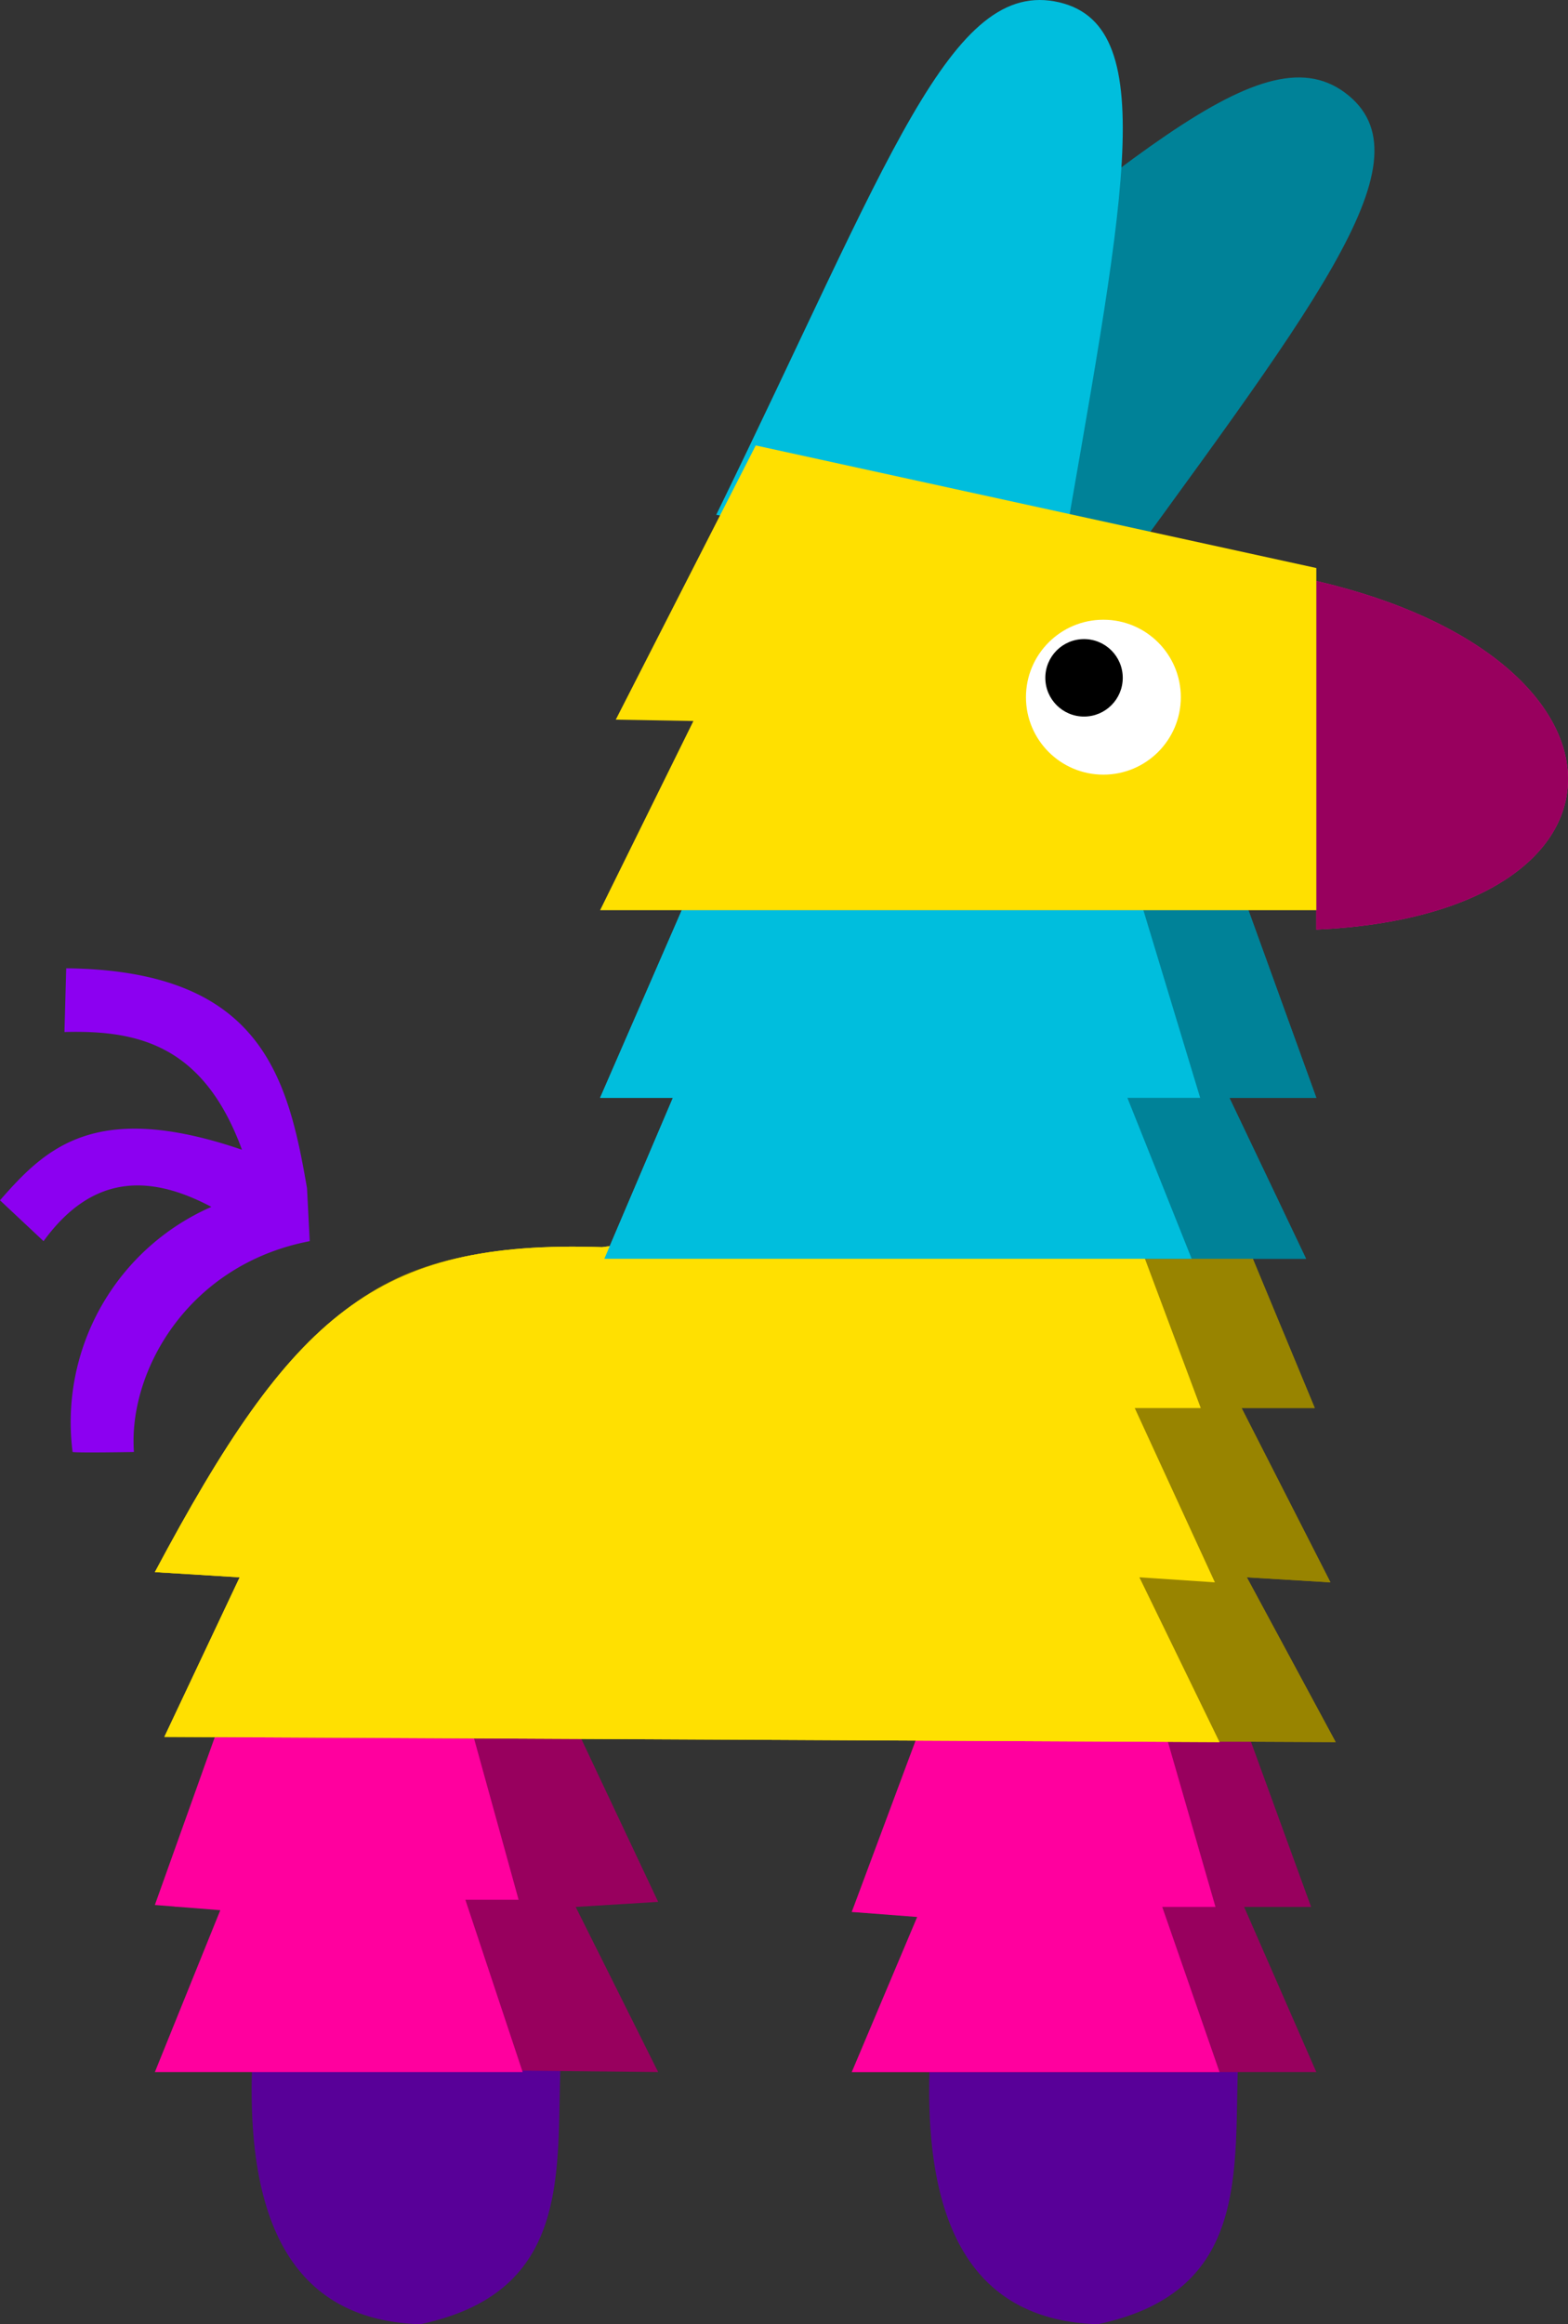 <svg xmlns="http://www.w3.org/2000/svg" width="81.001" height="120.023" viewBox="0 0 81.001 120.023">
  <rect x="0" y="0" width="81.001" height="120.023" fill="#333333" stroke="none"/>
  <g id="Group-4-2" transform="translate(-636.78 -153.427)">
    <path id="path11369" d="M704.78,183.43c17.26,4,17.41,17.21,0,18Z" fill="#ff009e" fill-rule="evenodd"/>
    <path id="path11371" d="M652.78,217.52c-6.34,1.22-9.39,6.78-9.08,10.89,0,0-2.86.05-3.17,0a12.14,12.14,0,0,1,7.17-12.66c-3.19-1.69-6.15-1.7-8.67,1.77l-2.25-2.11c2.36-2.7,4.92-5.2,12.5-2.61-2-5.46-5.44-6.18-9.17-6.08l.09-3.29c10,.11,11.44,5.5,12.44,11.36Z" fill="#8c00f1" fill-rule="evenodd"/>
    <path id="path11373" d="M692.9,185.43c11.61-16,17.76-23.57,13.56-27.06-4.4-3.65-11.47,3.61-27.68,16.33l7.06,5.36Z" fill="#008298" fill-rule="evenodd"/>
    <path id="path11375" d="M704.78,183.43c17.26,4,17.41,17.21,0,18Z" fill="#98005e" fill-rule="evenodd"/>
    <path id="path11377" d="M665.78,259c-.37,5.89,1,12.7-7.29,14.45-6.14-.19-9.39-4.63-8.59-15Z" fill="#580098" fill-rule="evenodd"/>
    <path id="path11379" d="M664.93,239.24l5.85,12.4-4.26.26,4.26,8.53-24.73-.26,4.25-8.27h-4.52l7.98-14.47Z" fill="#98005e" fill-rule="evenodd"/>
    <path id="path11381" d="M700.78,259c-.37,5.89,1,12.7-7.29,14.45-6.14-.19-9.39-4.63-8.59-15Z" fill="#580098" fill-rule="evenodd"/>
    <path id="path11383" d="M704.78,260.43h-24l4.27-8.01-4.27-.26,6.93-14.73,12,1.29,4.8,13.18h-3.46Z" fill="#98005e" fill-rule="evenodd"/>
    <path id="path11385" d="M699.84,214.43l4.86,11.71h-3.78l4.59,9-4.32-.26,4.59,8.51-60.46-.27,4.32-8.24-4.86-.27c7.89-13.34,10.54-17.14,23.48-16.76Z" fill="#988400" fill-rule="evenodd"/>
    <path id="path11387" d="M704.25,218.43H668.04l4.23-8.31h-4.49l6.08-11.69h26.69l4.23,11.69h-4.49Z" fill="#008298" fill-rule="evenodd"/>
    <path id="path11391" d="M699.78,260.43h-19l3.38-8.01-3.38-.26,5.49-14.73,9.5,1.29,3.8,13.18h-2.75Z" fill="#ff009e" fill-rule="evenodd"/>
    <path id="path11395" d="M663.78,260.43h-19l3.38-8.36-3.38-.27,5.49-15.37,9.5,1.35,3.8,13.75h-2.75Z" fill="#ff009e" fill-rule="evenodd"/>
    <path id="path11397" d="M694.43,214.43l4.38,11.71H695.4l4.14,9-3.9-.26,4.14,8.51-54.51-.27,3.89-8.24-4.38-.27c7.11-13.34,11.43-17.16,23.1-16.78Z" fill="#ffe001" fill-rule="evenodd"/>
    <path id="path11399" d="M698.34,218.43H668l3.54-8.31h-3.76l5.09-11.69h22.37l3.54,11.69h-3.76Z" fill="#00bedd" fill-rule="evenodd"/>
    <circle id="circle11401" cx="4" cy="4" r="4" transform="translate(689.78 185.43)" fill="#fff"/>
    <circle id="circle11403" cx="2" cy="2" r="2" transform="translate(690.78 186.43)"/>
    <path id="path11413" d="M691.44,183.43c3.3-19.22,5.45-28.6.07-29.88-5.64-1.33-8.78,8.16-17.73,26.46l8.83,1.71Z" fill="#00bedd" fill-rule="evenodd"/>
    <path id="path11415" d="M699.84,214.43l4.86,11.71h-3.78l4.59,9-4.32-.26,4.59,8.51-60.46-.27,4.32-8.24-4.86-.27c7.89-13.34,10.54-17.14,23.48-16.76Z" fill="#988400" fill-rule="evenodd"/>
    <path id="path11417" d="M704.25,218.43H668.04l4.23-8.31h-4.49l6.08-11.69h26.69l4.23,11.69h-4.49Z" fill="#008298" fill-rule="evenodd"/>
    <path id="path11419" d="M694.43,214.43l4.38,11.71H695.4l4.14,9-3.9-.26,4.14,8.51-54.51-.27,3.89-8.24-4.38-.27c7.11-13.34,11.43-17.16,23.1-16.78Z" fill="#ffe001" fill-rule="evenodd"/>
    <path id="path11421" d="M698.34,218.43H668l3.54-8.31h-3.76l5.09-11.69h22.37l3.54,11.69h-3.76Z" fill="#00bedd" fill-rule="evenodd"/>
    <path id="path11423" d="M704.78,182.76l-28.96-6.33-7.23,14.16,4.01.07-4.82,9.77h37V182.76Z" fill="#ffe000" fill-rule="evenodd"/>
    <circle id="circle11425" cx="4" cy="4" r="4" transform="translate(689.78 185.43)" fill="#fff"/>
    <circle id="circle11427" cx="2" cy="2" r="2" transform="translate(690.78 186.43)"/>
  </g>
</svg>
